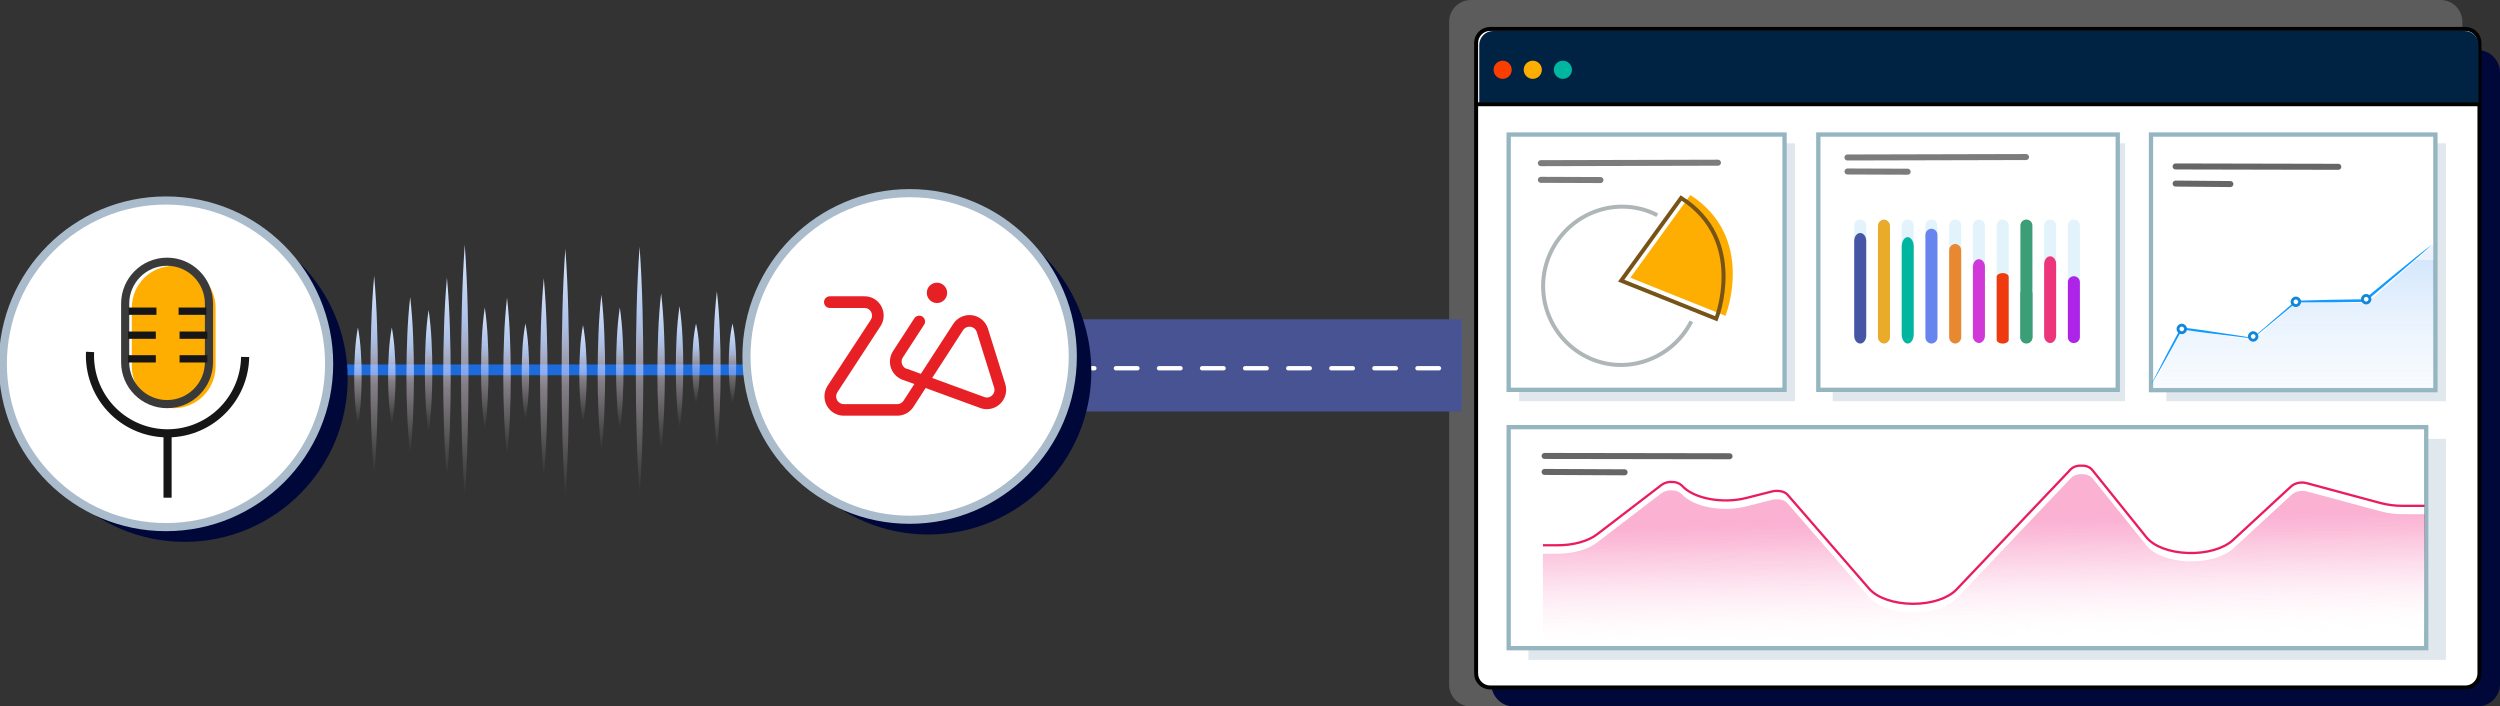 <svg width="867" height="245" viewBox="0 0 867 245" fill="none" xmlns="http://www.w3.org/2000/svg">
<rect x="0" y="0" width="867" height="245" fill="#333333" stroke="none"/>
<g clip-path="url(#clip0_273_24)">
<g opacity="0.2">
<path d="M846.393 0H510.112C505.941 0 502.56 3.384 502.56 7.559V237.441C502.56 241.616 505.941 245 510.112 245H846.393C850.564 245 853.945 241.616 853.945 237.441V7.559C853.945 3.384 850.564 0 846.393 0Z" fill="white"/>
</g>
<path d="M859.184 17.351H525.029C520.712 17.351 517.212 20.853 517.212 25.174V237.177C517.212 241.497 520.712 245 525.029 245H859.184C863.501 245 867 241.497 867 237.177V25.174C867 20.853 863.501 17.351 859.184 17.351Z" fill="#000839"/>
<path d="M855.008 10.028H516.782C514.096 10.028 511.918 12.207 511.918 14.896V233.547C511.918 236.235 514.096 238.414 516.782 238.414H855.008C857.694 238.414 859.872 236.235 859.872 233.547V14.896C859.872 12.207 857.694 10.028 855.008 10.028Z" fill="white" stroke="black" stroke-width="1.38" stroke-miterlimit="10"/>
<path d="M517.831 10.751H854.737C856.016 10.751 857.243 11.259 858.147 12.165C859.051 13.07 859.559 14.297 859.559 15.577V35.688H513.009V15.577C513.009 14.297 513.517 13.07 514.421 12.165C515.326 11.259 516.552 10.751 517.831 10.751Z" fill="#002344"/>
<path d="M521.124 27.351C522.862 27.351 524.271 25.94 524.271 24.2C524.271 22.46 522.862 21.05 521.124 21.05C519.386 21.05 517.977 22.46 517.977 24.2C517.977 25.94 519.386 27.351 521.124 27.351Z" fill="#FA3E00"/>
<path d="M531.566 27.351C533.305 27.351 534.714 25.94 534.714 24.2C534.714 22.46 533.305 21.05 531.566 21.05C529.828 21.05 528.419 22.46 528.419 24.2C528.419 25.94 529.828 27.351 531.566 27.351Z" fill="#FDAE00"/>
<path d="M542.009 27.351C543.747 27.351 545.156 25.94 545.156 24.2C545.156 22.46 543.747 21.05 542.009 21.05C540.271 21.05 538.861 22.46 538.861 24.2C538.861 25.94 540.271 27.351 542.009 27.351Z" fill="#00B6A1"/>
<g opacity="0.4">
<path d="M622.498 49.68H526.828V139.138H622.498V49.68Z" fill="#B4C5D3"/>
</g>
<g opacity="0.4">
<path d="M736.988 49.68H635.559V139.138H736.988V49.68Z" fill="#B4C5D3"/>
</g>
<g opacity="0.4">
<path d="M848.255 49.68H751.286V139.138H848.255V49.68Z" fill="#B4C5D3"/>
</g>
<path d="M618.878 46.662H523.208V135.195H618.878V46.662Z" fill="white" stroke="#95B6C1" stroke-width="1.5" stroke-miterlimit="10"/>
<path opacity="0.6" d="M534.373 56.586L595.784 56.425" stroke="#262626" stroke-width="2.09" stroke-linecap="round" stroke-linejoin="round"/>
<path opacity="0.6" d="M534.373 62.364L555.043 62.441" stroke="#262626" stroke-width="2.09" stroke-linecap="round" stroke-linejoin="round"/>
<path d="M586.21 67.635L565.415 96.321L598.389 109.534C598.389 109.534 609.207 82.483 586.21 67.635Z" fill="#FDAE00"/>
<path d="M586.564 111.447C579.679 124.938 563.282 130.508 549.957 123.602C543.53 120.271 538.68 114.53 536.467 107.632C534.254 100.735 534.858 93.241 538.146 86.787C545.031 73.296 561.427 67.726 574.753 74.632" stroke="#AEB6B7" stroke-width="1.39" stroke-miterlimit="10"/>
<path d="M583.021 68.651L562.219 97.33L595.193 110.542C595.193 110.542 606.004 83.31 583.021 68.651Z" stroke="#775318" stroke-width="1.39" stroke-miterlimit="10"/>
<path d="M844.601 46.662H745.965V135.299H844.601V46.662Z" fill="white" stroke="#95B6C1" stroke-width="1.5" stroke-miterlimit="10"/>
<path opacity="0.6" d="M754.503 57.726L810.911 57.851" stroke="black" stroke-width="2.09" stroke-linecap="round" stroke-linejoin="round"/>
<path opacity="0.6" d="M754.51 63.665L773.491 63.832" stroke="black" stroke-width="2.09" stroke-linecap="round" stroke-linejoin="round"/>
<path d="M746.083 133.241C749.369 126.78 752.961 119.84 756.379 113.491C764.571 114.485 773.095 115.967 781.273 117.142C784.99 113.86 791.972 107.976 796.071 104.346L796.155 104.277H796.273C800.24 104.152 804.207 104.04 808.174 103.971C811.127 103.901 817.116 103.797 820.075 103.776L819.784 103.887C823.257 101.022 828.121 97.024 831.65 94.152C835.638 91.043 839.682 87.462 843.691 84.652C836.097 91.321 828.017 98.206 820.256 104.687C812.468 104.833 804.033 104.896 796.28 104.882L796.481 104.805C793.952 106.892 787.519 112.17 785.101 114.207C783.829 115.271 782.551 116.335 781.3 117.42C779.216 117.156 777.132 116.871 775.048 116.634C769.066 115.939 762.458 115.146 756.532 114.249L756.914 114.054C754.364 118.714 751.53 123.839 748.897 128.484L746.159 133.262L746.076 133.22L746.083 133.241Z" fill="#129BFF"/>
<path opacity="0.2" d="M745.631 135.299L756.875 114.375L781.75 117.875L796.217 105.07H820.875L844.107 84.638L843.934 135.299H745.631Z" fill="url(#paint0_linear_273_24)"/>
<g opacity="0.4">
<path d="M848.255 152.19H530.052V228.852H848.255V152.19Z" fill="#B4C5D3"/>
</g>
<path d="M841.412 148.129H523.208V224.791H841.412V148.129Z" fill="white" stroke="#95B6C1" stroke-width="1.5" stroke-miterlimit="10"/>
<path opacity="0.6" d="M535.672 158.122L599.806 158.227" stroke="black" stroke-width="2.09" stroke-linecap="round" stroke-linejoin="round"/>
<path opacity="0.6" d="M535.672 163.665L563.414 163.797" stroke="black" stroke-width="2.09" stroke-linecap="round" stroke-linejoin="round"/>
<path d="M756.643 115.383C757.365 115.383 757.949 114.797 757.949 114.075C757.949 113.353 757.365 112.768 756.643 112.768C755.922 112.768 755.337 113.353 755.337 114.075C755.337 114.797 755.922 115.383 756.643 115.383Z" fill="white" stroke="#1087DD" stroke-miterlimit="10"/>
<path d="M781.405 117.99C782.126 117.99 782.711 117.405 782.711 116.683C782.711 115.961 782.126 115.375 781.405 115.375C780.683 115.375 780.098 115.961 780.098 116.683C780.098 117.405 780.683 117.99 781.405 117.99Z" fill="white" stroke="#1087DD" stroke-miterlimit="10"/>
<path d="M796.21 105.974C796.932 105.974 797.516 105.388 797.516 104.666C797.516 103.944 796.932 103.359 796.21 103.359C795.489 103.359 794.904 103.944 794.904 104.666C794.904 105.388 795.489 105.974 796.21 105.974Z" fill="white" stroke="#1087DD" stroke-miterlimit="10"/>
<path d="M820.589 105.076C821.311 105.076 821.896 104.491 821.896 103.769C821.896 103.047 821.311 102.462 820.589 102.462C819.868 102.462 819.283 103.047 819.283 103.769C819.283 104.491 819.868 105.076 820.589 105.076Z" fill="white" stroke="#1087DD" stroke-miterlimit="10"/>
<path d="M512.391 36.161H859.552" stroke="black" stroke-width="1.36" stroke-miterlimit="10"/>
<path d="M734.431 46.662H630.592V135.195H734.431V46.662Z" fill="white" stroke="#95B6C1" stroke-width="1.5" stroke-miterlimit="10"/>
<path opacity="0.6" d="M640.693 54.617L702.625 54.458" stroke="#262626" stroke-width="2.09" stroke-linecap="round" stroke-linejoin="round"/>
<path opacity="0.6" d="M640.721 59.471L661.564 59.548" stroke="#262626" stroke-width="2.09" stroke-linecap="round" stroke-linejoin="round"/>
<path d="M683.297 140.461C683.31 140.457 683.321 140.448 683.328 140.438C683.336 140.427 683.34 140.414 683.34 140.401C683.34 140.388 683.336 140.375 683.328 140.364C683.321 140.353 683.31 140.345 683.297 140.341C683.227 140.341 683.227 140.461 683.297 140.461Z" fill="#DDA53E"/>
<path d="M645.126 118.964C644.573 118.964 644.043 118.744 643.652 118.353C643.261 117.961 643.042 117.431 643.042 116.878V78.227C643.042 77.673 643.261 77.143 643.652 76.751C644.043 76.36 644.573 76.14 645.126 76.14C645.679 76.14 646.209 76.36 646.6 76.751C646.991 77.143 647.21 77.673 647.21 78.227V116.898C647.205 117.448 646.983 117.973 646.593 118.36C646.202 118.747 645.675 118.964 645.126 118.964Z" fill="#E2F3FC"/>
<path d="M645.126 119.145C643.987 119.145 643.042 117.928 643.042 116.426V83.526C643.042 82.024 643.966 80.807 645.126 80.807C646.265 80.807 647.21 82.024 647.21 83.526V116.426C647.183 117.928 646.265 119.145 645.126 119.145Z" fill="#4656A4"/>
<path d="M653.359 118.964C652.806 118.964 652.276 118.744 651.885 118.353C651.494 117.961 651.275 117.431 651.275 116.878V78.227C651.275 77.673 651.494 77.143 651.885 76.751C652.276 76.36 652.806 76.14 653.359 76.14C653.912 76.14 654.442 76.36 654.833 76.751C655.224 77.143 655.443 77.673 655.443 78.227V116.898C655.438 117.448 655.216 117.973 654.826 118.36C654.435 118.747 653.908 118.964 653.359 118.964Z" fill="#E2F3FC"/>
<path d="M653.359 119.145C653.065 119.124 652.777 119.046 652.513 118.915C652.249 118.783 652.013 118.601 651.82 118.378C651.626 118.155 651.478 117.896 651.385 117.616C651.291 117.336 651.254 117.04 651.275 116.746V78.561C651.254 78.266 651.291 77.97 651.385 77.69C651.478 77.41 651.626 77.151 651.82 76.928C652.013 76.706 652.249 76.523 652.513 76.391C652.777 76.26 653.065 76.182 653.359 76.161C653.653 76.182 653.941 76.26 654.205 76.391C654.469 76.523 654.705 76.706 654.898 76.928C655.092 77.151 655.24 77.41 655.333 77.69C655.427 77.97 655.464 78.266 655.443 78.561V116.746C655.464 117.04 655.427 117.336 655.333 117.616C655.24 117.896 655.092 118.155 654.898 118.378C654.705 118.601 654.469 118.783 654.205 118.915C653.941 119.046 653.653 119.124 653.359 119.145Z" fill="#EAAA2A"/>
<path d="M661.592 118.964C661.039 118.964 660.509 118.744 660.118 118.353C659.727 117.961 659.508 117.431 659.508 116.878V78.227C659.508 77.673 659.727 77.143 660.118 76.751C660.509 76.36 661.039 76.14 661.592 76.14C662.145 76.14 662.675 76.36 663.066 76.751C663.457 77.143 663.676 77.673 663.676 78.227V116.898C663.671 117.448 663.449 117.973 663.059 118.36C662.668 118.747 662.141 118.964 661.592 118.964Z" fill="#E2F3FC"/>
<path d="M661.592 119.145C660.453 119.145 659.508 117.67 659.508 115.862V85.522C659.508 83.707 660.425 82.232 661.592 82.232C662.731 82.232 663.676 83.707 663.676 85.522V115.862C663.649 117.705 662.731 119.145 661.592 119.145Z" fill="#00B6A1"/>
<path d="M669.825 118.964C669.272 118.964 668.742 118.744 668.351 118.353C667.96 117.961 667.741 117.431 667.741 116.878V78.227C667.741 77.673 667.96 77.143 668.351 76.751C668.742 76.36 669.272 76.14 669.825 76.14C670.378 76.14 670.908 76.36 671.299 76.751C671.69 77.143 671.909 77.673 671.909 78.227V116.898C671.904 117.448 671.682 117.973 671.292 118.36C670.901 118.747 670.374 118.964 669.825 118.964Z" fill="#E2F3FC"/>
<path d="M669.825 119.145C669.542 119.138 669.262 119.074 669.004 118.958C668.745 118.842 668.512 118.676 668.318 118.468C668.124 118.261 667.973 118.018 667.874 117.752C667.775 117.486 667.73 117.203 667.741 116.919V81.544C667.73 81.26 667.775 80.977 667.874 80.711C667.973 80.445 668.124 80.202 668.318 79.995C668.512 79.788 668.745 79.621 669.004 79.505C669.262 79.389 669.542 79.326 669.825 79.319C670.108 79.327 670.387 79.391 670.645 79.507C670.904 79.624 671.136 79.79 671.33 79.997C671.524 80.204 671.675 80.447 671.774 80.713C671.874 80.978 671.92 81.261 671.909 81.544V116.933C671.918 117.216 671.87 117.497 671.77 117.761C671.67 118.024 671.519 118.266 671.325 118.471C671.131 118.677 670.899 118.842 670.642 118.957C670.385 119.073 670.107 119.137 669.825 119.145Z" fill="#6784EF"/>
<path d="M678.058 118.964C677.505 118.964 676.975 118.744 676.584 118.353C676.193 117.961 675.974 117.431 675.974 116.878V78.227C675.974 77.673 676.193 77.143 676.584 76.751C676.975 76.36 677.505 76.14 678.058 76.14C678.611 76.14 679.141 76.36 679.532 76.751C679.923 77.143 680.142 77.673 680.142 78.227V116.898C680.137 117.448 679.915 117.973 679.524 118.36C679.134 118.747 678.607 118.964 678.058 118.964Z" fill="#E2F3FC"/>
<path d="M678.058 119.145C677.769 119.13 677.485 119.057 677.224 118.932C676.962 118.807 676.728 118.632 676.534 118.416C676.341 118.2 676.192 117.949 676.095 117.675C675.999 117.401 675.958 117.112 675.974 116.822V86.919C675.958 86.63 675.999 86.34 676.095 86.066C676.192 85.793 676.341 85.541 676.534 85.325C676.728 85.109 676.962 84.934 677.224 84.809C677.485 84.684 677.769 84.612 678.058 84.597C678.347 84.612 678.631 84.684 678.892 84.809C679.154 84.934 679.388 85.109 679.582 85.325C679.775 85.541 679.925 85.793 680.021 86.066C680.117 86.34 680.158 86.63 680.142 86.919V116.822C680.158 117.112 680.117 117.401 680.021 117.675C679.925 117.949 679.775 118.2 679.582 118.416C679.388 118.632 679.154 118.807 678.892 118.932C678.631 119.057 678.347 119.13 678.058 119.145Z" fill="#E88831"/>
<path d="M686.291 118.964C685.738 118.964 685.208 118.744 684.817 118.353C684.426 117.961 684.207 117.431 684.207 116.878V78.227C684.207 77.673 684.426 77.143 684.817 76.751C685.208 76.36 685.738 76.14 686.291 76.14C686.844 76.14 687.374 76.36 687.765 76.751C688.156 77.143 688.375 77.673 688.375 78.227V116.898C688.37 117.448 688.148 117.973 687.758 118.36C687.367 118.747 686.84 118.964 686.291 118.964Z" fill="#E2F3FC"/>
<path d="M686.291 118.964C685.708 118.911 685.166 118.636 684.779 118.197C684.391 117.757 684.187 117.185 684.207 116.599V92.67C684.207 91.008 685.124 89.889 686.291 89.889C687.43 89.889 688.375 91.043 688.375 92.476V116.391C688.354 117.802 687.43 118.964 686.291 118.964Z" fill="#D039D8"/>
<path d="M694.531 118.964C693.978 118.964 693.448 118.744 693.057 118.353C692.666 117.961 692.447 117.431 692.447 116.878V78.227C692.447 77.673 692.666 77.143 693.057 76.751C693.448 76.36 693.978 76.14 694.531 76.14C695.084 76.14 695.614 76.36 696.005 76.751C696.396 77.143 696.615 77.673 696.615 78.227V116.898C696.61 117.448 696.388 117.973 695.997 118.36C695.607 118.747 695.08 118.964 694.531 118.964Z" fill="#E2F3FC"/>
<path d="M694.531 119.145C693.398 119.145 692.447 118.568 692.447 117.851V96.008C692.447 95.313 693.371 94.708 694.531 94.708C695.67 94.708 696.615 95.292 696.615 96.008V117.851C696.615 118.568 695.663 119.145 694.531 119.145Z" fill="#EF390F"/>
<path d="M702.757 118.964C702.204 118.964 701.674 118.744 701.283 118.353C700.892 117.961 700.673 117.431 700.673 116.878V78.227C700.673 77.673 700.892 77.143 701.283 76.751C701.674 76.36 702.204 76.14 702.757 76.14C703.31 76.14 703.84 76.36 704.231 76.751C704.622 77.143 704.841 77.673 704.841 78.227V116.898C704.836 117.448 704.614 117.973 704.224 118.36C703.833 118.747 703.306 118.964 702.757 118.964Z" fill="#3B9E76"/>
<path d="M702.757 119.145C702.204 119.145 701.674 118.925 701.283 118.534C700.892 118.142 700.673 117.612 700.673 117.058V101.968C700.673 101.415 700.892 100.884 701.283 100.493C701.674 100.102 702.204 99.882 702.757 99.882C703.31 99.882 703.84 100.102 704.231 100.493C704.622 100.884 704.841 101.415 704.841 101.968V117.079C704.836 117.629 704.614 118.154 704.224 118.541C703.833 118.928 703.306 119.145 702.757 119.145Z" fill="#3B9E76"/>
<path d="M719.223 118.964C718.67 118.964 718.14 118.744 717.749 118.353C717.358 117.961 717.139 117.431 717.139 116.878V78.227C717.139 77.673 717.358 77.143 717.749 76.751C718.14 76.36 718.67 76.14 719.223 76.14C719.776 76.14 720.306 76.36 720.697 76.751C721.088 77.143 721.307 77.673 721.307 78.227V116.898C721.302 117.448 721.08 117.973 720.689 118.36C720.299 118.747 719.772 118.964 719.223 118.964Z" fill="#E2F3FC"/>
<path d="M719.223 118.964C718.7 118.978 718.192 118.79 717.804 118.439C717.416 118.088 717.178 117.601 717.139 117.079V98.039C717.117 97.752 717.154 97.463 717.249 97.191C717.344 96.919 717.494 96.67 717.69 96.459C717.885 96.248 718.123 96.08 718.387 95.965C718.651 95.851 718.935 95.792 719.223 95.793C719.776 95.793 720.306 96.013 720.697 96.404C721.088 96.795 721.307 97.326 721.307 97.879V116.919C721.296 117.465 721.072 117.985 720.682 118.368C720.293 118.75 719.769 118.964 719.223 118.964Z" fill="#AE23E8"/>
<path d="M710.99 118.964C710.437 118.964 709.907 118.744 709.516 118.353C709.125 117.961 708.906 117.431 708.906 116.878V78.227C708.906 77.673 709.125 77.143 709.516 76.751C709.907 76.36 710.437 76.14 710.99 76.14C711.543 76.14 712.073 76.36 712.464 76.751C712.855 77.143 713.074 77.673 713.074 78.227V116.898C713.069 117.448 712.847 117.973 712.456 118.36C712.066 118.747 711.539 118.964 710.99 118.964Z" fill="#E2F3FC"/>
<path d="M710.99 118.964C709.857 118.964 708.906 117.761 708.906 116.523V91.794C708.906 90.076 709.83 88.88 710.99 88.88C712.129 88.88 713.074 90.076 713.074 91.558V116.314C713.053 117.761 712.129 118.964 710.99 118.964Z" fill="#ED357C"/>
<path d="M343.416 126.718H506.909" stroke="url(#paint1_linear_273_24)" stroke-width="25" stroke-miterlimit="10"/>
<path d="M116.089 128.269H261.413" stroke="url(#paint2_linear_273_24)" stroke-width="3.74" stroke-miterlimit="10"/>
<rect x="372.055" y="110.737" width="134.854" height="31.961" fill="#485394"/>
<path d="M372.055 127.711H500.594" stroke="white" stroke-width="1.5" stroke-linecap="round" stroke-linejoin="round" stroke-dasharray="7.47 7.47"/>
<path d="M124.127 113.567C124.633 116.354 124.971 119.169 125.141 121.996C125.336 124.805 125.431 127.615 125.426 130.424C125.422 133.234 125.329 136.041 125.148 138.846C124.973 141.673 124.632 144.487 124.127 147.274C123.623 144.487 123.282 141.673 123.106 138.846C122.916 136.036 122.823 133.229 122.828 130.424C122.833 127.619 122.927 124.81 123.113 121.996C123.283 119.169 123.622 116.354 124.127 113.567Z" fill="url(#paint3_linear_273_24)"/>
<path d="M148.638 107.475C149.144 110.989 149.483 114.538 149.653 118.104C149.847 121.646 149.942 125.189 149.937 128.732C149.933 132.274 149.84 135.814 149.66 139.351C149.484 142.916 149.143 146.465 148.638 149.979C148.134 146.465 147.793 142.916 147.617 139.351C147.427 135.808 147.334 132.269 147.339 128.732C147.344 125.195 147.439 121.652 147.624 118.104C147.794 114.538 148.133 110.989 148.638 107.475Z" fill="url(#paint4_linear_273_24)"/>
<path d="M214.948 106.641C215.453 110.155 215.792 113.704 215.962 117.269C216.157 120.812 216.252 124.355 216.247 127.897C216.242 131.44 216.15 134.98 215.969 138.517C215.793 142.082 215.452 145.63 214.948 149.145C214.443 145.63 214.102 142.082 213.927 138.517C213.737 134.974 213.644 131.434 213.649 127.897C213.653 124.361 213.748 120.818 213.933 117.269C214.103 113.704 214.442 110.155 214.948 106.641Z" fill="url(#paint5_linear_273_24)"/>
<path d="M235.666 106.161C236.171 109.675 236.51 113.224 236.68 116.789C236.875 120.332 236.97 123.875 236.965 127.417C236.96 130.96 236.868 134.5 236.687 138.037C236.511 141.602 236.17 145.151 235.666 148.665C235.161 145.151 234.82 141.602 234.645 138.037C234.455 134.494 234.362 130.954 234.367 127.417C234.371 123.881 234.466 120.338 234.652 116.789C234.822 113.224 235.16 109.675 235.666 106.161Z" fill="url(#paint6_linear_273_24)"/>
<path d="M182.221 112.15C182.727 114.928 183.065 117.733 183.235 120.552C183.43 123.352 183.525 126.153 183.52 128.953C183.516 131.754 183.423 134.552 183.242 137.348C183.067 140.166 182.726 142.972 182.221 145.75C181.717 142.972 181.376 140.166 181.2 137.348C181.01 134.548 180.917 131.749 180.922 128.953C180.926 126.157 181.021 123.357 181.207 120.552C181.377 117.733 181.715 114.928 182.221 112.15Z" fill="url(#paint7_linear_273_24)"/>
<path d="M168.126 106.624C168.632 110.138 168.97 113.687 169.14 117.252C169.335 120.794 169.43 124.337 169.425 127.88C169.421 131.423 169.328 134.962 169.147 138.499C168.971 142.064 168.63 145.613 168.126 149.127C167.621 145.613 167.28 142.064 167.105 138.499C166.915 134.957 166.822 131.417 166.827 127.88C166.831 124.343 166.926 120.8 167.112 117.252C167.282 113.687 167.62 110.138 168.126 106.624Z" fill="url(#paint8_linear_273_24)"/>
<path d="M135.882 113.567C136.388 116.354 136.727 119.169 136.897 121.996C137.091 124.805 137.186 127.615 137.182 130.424C137.177 133.234 137.084 136.041 136.904 138.846C136.728 141.673 136.387 144.487 135.882 147.274C135.378 144.487 135.037 141.673 134.861 138.846C134.671 136.036 134.578 133.229 134.583 130.424C134.588 127.619 134.683 124.81 134.868 121.996C135.038 119.169 135.377 116.354 135.882 113.567Z" fill="url(#paint9_linear_273_24)"/>
<path d="M241.382 112.191C241.888 114.502 242.227 116.836 242.397 119.181C242.591 121.511 242.686 123.841 242.682 126.171C242.677 128.501 242.584 130.83 242.404 133.156C242.228 135.5 241.887 137.834 241.382 140.146C240.878 137.834 240.537 135.5 240.361 133.156C240.171 130.826 240.078 128.498 240.083 126.171C240.088 123.845 240.183 121.515 240.368 119.181C240.538 116.836 240.877 114.502 241.382 112.191Z" fill="url(#paint10_linear_273_24)"/>
<path d="M254.023 112.191C254.528 114.502 254.867 116.836 255.037 119.181C255.232 121.511 255.326 123.841 255.322 126.171C255.317 128.501 255.225 130.83 255.044 133.156C254.868 135.5 254.527 137.834 254.023 140.146C253.518 137.834 253.177 135.5 253.001 133.156C252.811 130.826 252.719 128.498 252.723 126.171C252.728 123.845 252.823 121.515 253.008 119.181C253.178 116.836 253.517 114.502 254.023 112.191Z" fill="url(#paint11_linear_273_24)"/>
<path d="M202.192 112.733C202.698 115.52 203.036 118.334 203.206 121.162C203.401 123.971 203.496 126.78 203.491 129.59C203.487 132.399 203.394 135.207 203.213 138.011C203.037 140.838 202.696 143.653 202.192 146.44C201.687 143.653 201.346 140.838 201.171 138.011C200.981 135.202 200.888 132.395 200.893 129.59C200.897 126.785 200.992 123.976 201.178 121.162C201.348 118.334 201.686 115.52 202.192 112.733Z" fill="url(#paint12_linear_273_24)"/>
<path d="M129.755 95.653C130.26 101.376 130.599 107.156 130.769 112.962C130.963 118.732 131.058 124.502 131.054 130.271C131.049 136.041 130.957 141.806 130.776 147.566C130.6 153.372 130.259 159.151 129.755 164.875C129.25 159.151 128.909 153.372 128.733 147.566C128.543 141.796 128.451 136.031 128.455 130.271C128.46 124.511 128.555 118.742 128.74 112.962C128.91 107.156 129.249 101.376 129.755 95.653Z" fill="url(#paint13_linear_273_24)"/>
<path d="M196.064 86.259C196.57 93.397 196.909 100.607 197.079 107.849C197.273 115.046 197.368 122.242 197.363 129.439C197.359 136.636 197.266 143.826 197.086 151.011C196.91 158.253 196.569 165.461 196.064 172.601C195.56 165.461 195.219 158.253 195.043 151.011C194.853 143.814 194.76 136.624 194.765 129.439C194.77 122.254 194.865 115.057 195.05 107.849C195.22 100.607 195.559 93.397 196.064 86.259Z" fill="url(#paint14_linear_273_24)"/>
<path d="M221.806 85.556C222.311 92.695 222.65 99.904 222.82 107.146C223.014 114.343 223.109 121.54 223.105 128.736C223.1 135.933 223.007 143.124 222.827 150.308C222.651 157.55 222.31 164.759 221.806 171.898C221.301 164.759 220.96 157.55 220.784 150.308C220.594 143.112 220.502 135.921 220.506 128.736C220.511 121.551 220.606 114.355 220.791 107.146C220.961 99.904 221.3 92.695 221.806 85.556Z" fill="url(#paint15_linear_273_24)"/>
<path d="M155.005 96.255C155.51 101.978 155.849 107.758 156.019 113.564C156.213 119.334 156.308 125.103 156.304 130.873C156.299 136.643 156.207 142.407 156.026 148.168C155.85 153.973 155.509 159.753 155.005 165.477C154.5 159.753 154.159 153.973 153.983 148.168C153.793 142.398 153.701 136.633 153.705 130.873C153.71 125.113 153.805 119.343 153.99 113.564C154.16 107.758 154.499 101.978 155.005 96.255Z" fill="url(#paint16_linear_273_24)"/>
<path d="M188.587 96.478C189.093 102.201 189.432 107.981 189.602 113.787C189.796 119.556 189.891 125.326 189.887 131.096C189.882 136.865 189.789 142.63 189.609 148.39C189.433 154.196 189.092 159.975 188.587 165.699C188.083 159.975 187.742 154.196 187.566 148.39C187.376 142.621 187.284 136.856 187.288 131.096C187.293 125.335 187.388 119.566 187.573 113.787C187.743 107.981 188.082 102.201 188.587 96.478Z" fill="url(#paint17_linear_273_24)"/>
<path d="M142.255 103.028C142.76 107.532 143.099 112.08 143.269 116.649C143.463 121.189 143.558 125.73 143.554 130.27C143.549 134.81 143.457 139.347 143.276 143.879C143.1 148.448 142.759 152.996 142.255 157.5C141.75 152.996 141.409 148.448 141.233 143.879C141.043 139.339 140.951 134.803 140.955 130.27C140.96 125.737 141.055 121.197 141.24 116.649C141.41 112.08 141.749 107.532 142.255 103.028Z" fill="url(#paint18_linear_273_24)"/>
<path d="M208.564 102.194C209.07 106.698 209.409 111.246 209.579 115.815C209.773 120.355 209.868 124.895 209.863 129.436C209.859 133.976 209.766 138.512 209.586 143.045C209.41 147.614 209.069 152.162 208.564 156.666C208.06 152.162 207.719 147.614 207.543 143.045C207.353 138.505 207.26 133.968 207.265 129.436C207.27 124.903 207.365 120.363 207.55 115.815C207.72 111.246 208.059 106.698 208.564 102.194Z" fill="url(#paint19_linear_273_24)"/>
<path d="M229.282 101.714C229.788 106.218 230.127 110.766 230.297 115.335C230.491 119.875 230.586 124.415 230.581 128.956C230.577 133.496 230.484 138.032 230.304 142.565C230.128 147.134 229.787 151.682 229.282 156.186C228.778 151.682 228.437 147.134 228.261 142.565C228.071 138.025 227.978 133.488 227.983 128.956C227.988 124.423 228.083 119.883 228.268 115.335C228.438 110.766 228.777 106.218 229.282 101.714Z" fill="url(#paint20_linear_273_24)"/>
<path d="M248.613 101.033C249.118 105.536 249.457 110.085 249.627 114.653C249.822 119.194 249.917 123.734 249.912 128.274C249.907 132.814 249.815 137.351 249.634 141.884C249.458 146.452 249.117 151 248.613 155.504C248.108 151 247.767 146.452 247.592 141.884C247.402 137.343 247.309 132.807 247.314 128.274C247.318 123.741 247.413 119.201 247.599 114.653C247.769 110.085 248.107 105.536 248.613 101.033Z" fill="url(#paint21_linear_273_24)"/>
<path d="M175.837 103.251C176.343 107.754 176.682 112.303 176.852 116.872C177.046 121.412 177.141 125.952 177.137 130.492C177.132 135.033 177.039 139.569 176.859 144.102C176.683 148.671 176.342 153.219 175.837 157.723C175.333 153.219 174.992 148.671 174.816 144.102C174.626 139.562 174.534 135.025 174.538 130.492C174.543 125.96 174.638 121.419 174.823 116.872C174.993 112.303 175.332 107.754 175.837 103.251Z" fill="url(#paint22_linear_273_24)"/>
<path d="M161.178 84.854C161.684 92.109 162.023 99.436 162.193 106.795C162.387 114.109 162.482 121.423 162.477 128.737C162.473 136.05 162.38 143.358 162.2 150.66C162.024 158.019 161.683 165.345 161.178 172.601C160.674 165.345 160.333 158.019 160.157 150.66C159.967 143.346 159.874 136.038 159.879 128.737C159.884 121.435 159.979 114.121 160.164 106.795C160.334 99.436 160.673 92.109 161.178 84.854Z" fill="url(#paint23_linear_273_24)"/>
<path d="M63.995 187.921C95.244 187.921 120.577 162.565 120.577 131.287C120.577 100.008 95.244 74.652 63.995 74.652C32.746 74.652 7.413 100.008 7.413 131.287C7.413 162.565 32.746 187.921 63.995 187.921Z" fill="#000839"/>
<path d="M57.562 182.803C88.811 182.803 114.143 157.447 114.143 126.168C114.143 94.89 88.811 69.534 57.562 69.534C26.312 69.534 0.98 94.89 0.98 126.168C0.98 157.447 26.312 182.803 57.562 182.803Z" fill="white" stroke="#AABBCC" stroke-width="2.82" stroke-miterlimit="10"/>
<path d="M321.893 185.362C353.142 185.362 378.474 160.006 378.474 128.727C378.474 97.449 353.142 72.093 321.893 72.093C290.643 72.093 265.311 97.449 265.311 128.727C265.311 160.006 290.643 185.362 321.893 185.362Z" fill="#000839"/>
<path d="M315.459 180.25C346.708 180.25 372.041 154.894 372.041 123.616C372.041 92.338 346.708 66.982 315.459 66.982C284.21 66.982 258.877 92.338 258.877 123.616C258.877 154.894 284.21 180.25 315.459 180.25Z" fill="white" stroke="#AABBCC" stroke-width="2.82" stroke-miterlimit="10"/>
<path d="M74.764 106.725C74.764 98.694 68.26 92.184 60.236 92.184C52.213 92.184 45.709 98.694 45.709 106.725V127.024C45.709 135.054 52.213 141.565 60.236 141.565C68.26 141.565 74.764 135.054 74.764 127.024V106.725Z" fill="#FDAE00"/>
<path d="M72.464 105.306C72.464 97.275 65.96 90.765 57.937 90.765C49.913 90.765 43.409 97.275 43.409 105.306V125.605C43.409 133.636 49.913 140.146 57.937 140.146C65.96 140.146 72.464 133.636 72.464 125.605V105.306Z" stroke="#3A3A3A" stroke-width="2.82" stroke-miterlimit="10"/>
<path d="M85.012 123.79C84.953 127.362 84.184 130.887 82.751 134.159C81.318 137.431 79.249 140.385 76.664 142.849C74.08 145.313 71.031 147.237 67.696 148.511C64.361 149.784 60.806 150.38 57.239 150.265C53.671 150.149 50.162 149.325 46.916 147.839C43.67 146.353 40.752 144.236 38.331 141.61C35.911 138.984 34.036 135.903 32.817 132.545C31.598 129.187 31.058 125.62 31.23 122.052" stroke="#161616" stroke-width="2.82" stroke-miterlimit="10"/>
<path d="M58.11 149.979V172.601" stroke="#161616" stroke-width="2.82" stroke-miterlimit="10"/>
<path d="M44.625 107.921H54.254" stroke="#161616" stroke-width="2.53" stroke-miterlimit="10"/>
<path d="M44.41 116.238H54.039" stroke="#161616" stroke-width="2.53" stroke-miterlimit="10"/>
<path d="M44.41 124.444H54.039" stroke="#161616" stroke-width="2.53" stroke-miterlimit="10"/>
<path d="M61.938 107.921H71.568" stroke="#161616" stroke-width="2.53" stroke-miterlimit="10"/>
<path d="M62.279 116.238H71.908" stroke="#161616" stroke-width="2.53" stroke-miterlimit="10"/>
<path d="M62.279 124.444H71.908" stroke="#161616" stroke-width="2.53" stroke-miterlimit="10"/>
<path d="M348.634 133.192L342.617 113.964C342.236 112.748 341.516 111.666 340.543 110.844C339.57 110.022 338.383 109.494 337.121 109.322C335.859 109.15 334.575 109.341 333.417 109.872C332.26 110.403 331.277 111.253 330.584 112.323L319.357 129.652L314.792 127.976H314.709H314.632C314.226 127.865 313.851 127.658 313.54 127.373C313.229 127.089 312.991 126.734 312.844 126.338C312.697 125.943 312.647 125.518 312.697 125.099C312.747 124.68 312.896 124.279 313.132 123.929L320.538 112.524C320.8 112.074 320.879 111.54 320.759 111.032C320.639 110.525 320.328 110.084 319.891 109.799C319.454 109.515 318.925 109.41 318.413 109.505C317.901 109.601 317.445 109.89 317.14 110.313L309.741 121.704C309.161 122.579 308.795 123.579 308.671 124.622C308.548 125.666 308.671 126.724 309.03 127.711C309.39 128.698 309.976 129.586 310.741 130.305C311.507 131.024 312.43 131.553 313.437 131.85L317.099 133.185L313.368 138.95C313.127 139.322 312.796 139.627 312.406 139.839C312.017 140.05 311.581 140.161 311.138 140.16H292.622C292.143 140.157 291.674 140.026 291.264 139.779C290.853 139.532 290.516 139.179 290.289 138.758C290.062 138.336 289.952 137.861 289.971 137.382C289.99 136.903 290.138 136.438 290.399 136.036L305.35 113.136C306.019 112.12 306.4 110.941 306.453 109.725C306.505 108.509 306.227 107.301 305.649 106.231C305.087 105.171 304.245 104.286 303.214 103.672C302.184 103.059 301.005 102.741 299.806 102.754H287.918C287.643 102.738 287.366 102.778 287.106 102.873C286.847 102.967 286.609 103.114 286.408 103.304C286.207 103.493 286.047 103.722 285.937 103.976C285.828 104.23 285.771 104.504 285.771 104.781C285.771 105.058 285.828 105.331 285.937 105.585C286.047 105.839 286.207 106.068 286.408 106.258C286.609 106.448 286.847 106.595 287.106 106.689C287.366 106.784 287.643 106.824 287.918 106.808H299.813C300.282 106.8 300.744 106.923 301.147 107.162C301.551 107.402 301.88 107.748 302.099 108.164C302.334 108.595 302.447 109.082 302.425 109.572C302.403 110.063 302.247 110.538 301.974 110.946L287.022 133.769C286.358 134.781 285.979 135.953 285.927 137.163C285.874 138.372 286.15 139.574 286.724 140.639C287.298 141.705 288.149 142.595 289.187 143.216C290.226 143.837 291.413 144.165 292.622 144.165H311.158C312.278 144.168 313.381 143.889 314.364 143.353C315.348 142.817 316.181 142.042 316.786 141.099L321.01 134.562L340.29 141.62L340.45 141.669C341.611 141.986 342.836 141.984 343.997 141.665C345.158 141.346 346.211 140.72 347.048 139.854C347.884 138.988 348.473 137.912 348.752 136.74C349.031 135.568 348.99 134.343 348.634 133.192ZM344.146 137.044C343.827 137.382 343.424 137.629 342.978 137.758C342.532 137.888 342.06 137.896 341.61 137.782L323.275 131.078L333.982 114.52C334.255 114.095 334.644 113.757 335.103 113.546C335.562 113.334 336.072 113.259 336.573 113.327C337.073 113.396 337.544 113.606 337.929 113.933C338.314 114.26 338.598 114.691 338.748 115.174L344.764 134.395C344.913 134.851 344.933 135.339 344.824 135.806C344.715 136.273 344.481 136.701 344.146 137.044Z" fill="#E62025"/>
<path d="M324.943 105.097C326.892 105.097 328.472 103.516 328.472 101.565C328.472 99.614 326.892 98.032 324.943 98.032C322.993 98.032 321.413 99.614 321.413 101.565C321.413 103.516 322.993 105.097 324.943 105.097Z" fill="#E62025"/>
</g>
<g clip-path="url(#clip1_273_24)">
<g opacity="0.69">
<path d="M833.311 178.321C830.76 178.325 828.223 178.005 825.778 177.37L800.243 170.482C799.357 170.224 798.41 170.167 797.491 170.316C796.573 170.466 795.714 170.815 794.994 171.333L774.523 190.185C771.288 193.161 765.316 194.889 758.918 194.679C752.52 194.469 746.987 192.37 744.448 189.21L725.566 165.753C725.133 165.306 724.585 164.954 723.966 164.727C723.347 164.499 722.675 164.403 722.005 164.445C721.323 164.394 720.636 164.479 719.997 164.693C719.359 164.907 718.784 165.244 718.316 165.679L678.594 207.469C675.686 210.519 669.941 212.407 663.571 212.407H663.316C656.79 212.346 651.044 210.333 648.292 207.173L619.778 174.407C619.194 173.815 618.392 173.418 617.508 173.284C616.495 173.084 615.44 173.113 614.444 173.37L605.591 175.617C597.236 177.741 587.149 175.803 583.191 171.309C582.775 170.912 582.266 170.596 581.698 170.383C581.131 170.17 580.518 170.065 579.9 170.074C578.606 169.96 577.311 170.283 576.282 170.975L553.825 188.161C550.676 190.63 545.512 192.025 540.036 192.025H535V221.988H841V178.321H833.311Z" fill="url(#paint24_linear_273_24)"/>
</g>
<path d="M840.83 175.42H833.155C830.604 175.424 828.066 175.103 825.622 174.469L800.086 167.593C799.202 167.332 798.255 167.273 797.337 167.42C796.418 167.567 795.558 167.915 794.838 168.432L774.409 187.284C771.189 190.259 765.216 191.988 758.804 191.778C752.392 191.568 746.888 189.469 744.362 186.309L725.495 162.852C725.066 162.394 724.518 162.032 723.896 161.795C723.275 161.559 722.597 161.456 721.92 161.494C721.241 161.431 720.554 161.504 719.912 161.707C719.271 161.91 718.691 162.239 718.217 162.667L678.495 204.457C675.587 207.506 669.841 209.395 663.486 209.395H663.216C656.705 209.333 650.974 207.333 648.221 204.16L619.849 171.481C619.264 170.892 618.461 170.499 617.579 170.37C616.567 170.166 615.512 170.191 614.515 170.444L605.634 172.691C597.292 174.815 587.192 172.876 583.262 168.383C582.845 167.985 582.337 167.67 581.769 167.457C581.202 167.244 580.589 167.139 579.971 167.148C578.679 167.039 577.389 167.366 576.367 168.062L553.939 185.247C550.775 187.716 545.626 189.099 540.15 189.099H535.113" stroke="#EA1B5F" stroke-width="0.8" stroke-miterlimit="10"/>
</g>
<defs>
<linearGradient id="paint0_linear_273_24" x1="794.869" y1="90.042" x2="794.869" y2="185.118" gradientUnits="userSpaceOnUse">
<stop stop-color="#A0B7F8"/>
<stop offset="0" stop-color="#2E88F1"/>
<stop offset="0.792" stop-color="white" stop-opacity="0"/>
</linearGradient>
<linearGradient id="paint1_linear_273_24" x1="nan" y1="nan" x2="nan" y2="nan" gradientUnits="userSpaceOnUse">
<stop stop-color="#1D6ADB"/>
<stop offset="0.1" stop-color="#366CD6" stop-opacity="0.89"/>
<stop offset="0.55" stop-color="#A174BF" stop-opacity="0.41"/>
<stop offset="0.86" stop-color="#E579B1" stop-opacity="0.12"/>
<stop offset="1" stop-color="#FF7BAC" stop-opacity="0"/>
</linearGradient>
<linearGradient id="paint2_linear_273_24" x1="nan" y1="nan" x2="nan" y2="nan" gradientUnits="userSpaceOnUse">
<stop stop-color="#1D6ADB"/>
<stop offset="0.1" stop-color="#366CD6" stop-opacity="0.89"/>
<stop offset="0.55" stop-color="#A174BF" stop-opacity="0.41"/>
<stop offset="0.86" stop-color="#E579B1" stop-opacity="0.12"/>
<stop offset="1" stop-color="#FF7BAC" stop-opacity="0"/>
</linearGradient>
<linearGradient id="paint3_linear_273_24" x1="124.106" y1="113.567" x2="124.106" y2="147.274" gradientUnits="userSpaceOnUse">
<stop stop-color="#DAE9FF"/>
<stop offset="0.302" stop-color="#BCD3FF" stop-opacity="0.89"/>
<stop offset="0.55" stop-color="#F7EAFF" stop-opacity="0.41"/>
<stop offset="0.86" stop-color="#FFF5FA" stop-opacity="0.12"/>
<stop offset="1" stop-color="white" stop-opacity="0"/>
</linearGradient>
<linearGradient id="paint4_linear_273_24" x1="148.617" y1="107.475" x2="148.617" y2="149.979" gradientUnits="userSpaceOnUse">
<stop stop-color="#DAE9FF"/>
<stop offset="0.302" stop-color="#BCD3FF" stop-opacity="0.89"/>
<stop offset="0.55" stop-color="#F7EAFF" stop-opacity="0.41"/>
<stop offset="0.86" stop-color="#FFF5FA" stop-opacity="0.12"/>
<stop offset="1" stop-color="white" stop-opacity="0"/>
</linearGradient>
<linearGradient id="paint5_linear_273_24" x1="214.927" y1="106.641" x2="214.927" y2="149.145" gradientUnits="userSpaceOnUse">
<stop stop-color="#DAE9FF"/>
<stop offset="0.302" stop-color="#BCD3FF" stop-opacity="0.89"/>
<stop offset="0.55" stop-color="#F7EAFF" stop-opacity="0.41"/>
<stop offset="0.86" stop-color="#FFF5FA" stop-opacity="0.12"/>
<stop offset="1" stop-color="white" stop-opacity="0"/>
</linearGradient>
<linearGradient id="paint6_linear_273_24" x1="235.645" y1="106.161" x2="235.645" y2="148.665" gradientUnits="userSpaceOnUse">
<stop stop-color="#DAE9FF"/>
<stop offset="0.302" stop-color="#BCD3FF" stop-opacity="0.89"/>
<stop offset="0.55" stop-color="#F7EAFF" stop-opacity="0.41"/>
<stop offset="0.86" stop-color="#FFF5FA" stop-opacity="0.12"/>
<stop offset="1" stop-color="white" stop-opacity="0"/>
</linearGradient>
<linearGradient id="paint7_linear_273_24" x1="182.2" y1="112.15" x2="182.2" y2="145.75" gradientUnits="userSpaceOnUse">
<stop stop-color="#DAE9FF"/>
<stop offset="0.302" stop-color="#BCD3FF" stop-opacity="0.89"/>
<stop offset="0.55" stop-color="#F7EAFF" stop-opacity="0.41"/>
<stop offset="0.86" stop-color="#FFF5FA" stop-opacity="0.12"/>
<stop offset="1" stop-color="white" stop-opacity="0"/>
</linearGradient>
<linearGradient id="paint8_linear_273_24" x1="168.105" y1="106.624" x2="168.105" y2="149.127" gradientUnits="userSpaceOnUse">
<stop stop-color="#DAE9FF"/>
<stop offset="0.302" stop-color="#BCD3FF" stop-opacity="0.89"/>
<stop offset="0.55" stop-color="#F7EAFF" stop-opacity="0.41"/>
<stop offset="0.86" stop-color="#FFF5FA" stop-opacity="0.12"/>
<stop offset="1" stop-color="white" stop-opacity="0"/>
</linearGradient>
<linearGradient id="paint9_linear_273_24" x1="135.861" y1="113.567" x2="135.861" y2="147.274" gradientUnits="userSpaceOnUse">
<stop stop-color="#DAE9FF"/>
<stop offset="0.302" stop-color="#BCD3FF" stop-opacity="0.89"/>
<stop offset="0.55" stop-color="#F7EAFF" stop-opacity="0.41"/>
<stop offset="0.86" stop-color="#FFF5FA" stop-opacity="0.12"/>
<stop offset="1" stop-color="white" stop-opacity="0"/>
</linearGradient>
<linearGradient id="paint10_linear_273_24" x1="241.361" y1="112.191" x2="241.361" y2="140.146" gradientUnits="userSpaceOnUse">
<stop stop-color="#DAE9FF"/>
<stop offset="0.302" stop-color="#BCD3FF" stop-opacity="0.89"/>
<stop offset="0.55" stop-color="#F7EAFF" stop-opacity="0.41"/>
<stop offset="0.86" stop-color="#FFF5FA" stop-opacity="0.12"/>
<stop offset="1" stop-color="white" stop-opacity="0"/>
</linearGradient>
<linearGradient id="paint11_linear_273_24" x1="254.002" y1="112.191" x2="254.002" y2="140.146" gradientUnits="userSpaceOnUse">
<stop stop-color="#DAE9FF"/>
<stop offset="0.302" stop-color="#BCD3FF" stop-opacity="0.89"/>
<stop offset="0.55" stop-color="#F7EAFF" stop-opacity="0.41"/>
<stop offset="0.86" stop-color="#FFF5FA" stop-opacity="0.12"/>
<stop offset="1" stop-color="white" stop-opacity="0"/>
</linearGradient>
<linearGradient id="paint12_linear_273_24" x1="202.171" y1="112.733" x2="202.171" y2="146.44" gradientUnits="userSpaceOnUse">
<stop stop-color="#DAE9FF"/>
<stop offset="0.302" stop-color="#BCD3FF" stop-opacity="0.89"/>
<stop offset="0.55" stop-color="#F7EAFF" stop-opacity="0.41"/>
<stop offset="0.86" stop-color="#FFF5FA" stop-opacity="0.12"/>
<stop offset="1" stop-color="white" stop-opacity="0"/>
</linearGradient>
<linearGradient id="paint13_linear_273_24" x1="129.734" y1="95.653" x2="129.734" y2="164.875" gradientUnits="userSpaceOnUse">
<stop stop-color="#DAE9FF"/>
<stop offset="0.302" stop-color="#BCD3FF" stop-opacity="0.89"/>
<stop offset="0.55" stop-color="#F7EAFF" stop-opacity="0.41"/>
<stop offset="0.86" stop-color="#FFF5FA" stop-opacity="0.12"/>
<stop offset="1" stop-color="white" stop-opacity="0"/>
</linearGradient>
<linearGradient id="paint14_linear_273_24" x1="196.043" y1="86.259" x2="196.043" y2="172.601" gradientUnits="userSpaceOnUse">
<stop stop-color="#DAE9FF"/>
<stop offset="0.302" stop-color="#BCD3FF" stop-opacity="0.89"/>
<stop offset="0.55" stop-color="#F7EAFF" stop-opacity="0.41"/>
<stop offset="0.86" stop-color="#FFF5FA" stop-opacity="0.12"/>
<stop offset="1" stop-color="white" stop-opacity="0"/>
</linearGradient>
<linearGradient id="paint15_linear_273_24" x1="221.785" y1="85.556" x2="221.785" y2="171.898" gradientUnits="userSpaceOnUse">
<stop stop-color="#DAE9FF"/>
<stop offset="0.302" stop-color="#BCD3FF" stop-opacity="0.89"/>
<stop offset="0.55" stop-color="#F7EAFF" stop-opacity="0.41"/>
<stop offset="0.86" stop-color="#FFF5FA" stop-opacity="0.12"/>
<stop offset="1" stop-color="white" stop-opacity="0"/>
</linearGradient>
<linearGradient id="paint16_linear_273_24" x1="154.984" y1="96.255" x2="154.984" y2="165.477" gradientUnits="userSpaceOnUse">
<stop stop-color="#DAE9FF"/>
<stop offset="0.302" stop-color="#BCD3FF" stop-opacity="0.89"/>
<stop offset="0.55" stop-color="#F7EAFF" stop-opacity="0.41"/>
<stop offset="0.86" stop-color="#FFF5FA" stop-opacity="0.12"/>
<stop offset="1" stop-color="white" stop-opacity="0"/>
</linearGradient>
<linearGradient id="paint17_linear_273_24" x1="188.567" y1="96.478" x2="188.567" y2="165.699" gradientUnits="userSpaceOnUse">
<stop stop-color="#DAE9FF"/>
<stop offset="0.302" stop-color="#BCD3FF" stop-opacity="0.89"/>
<stop offset="0.55" stop-color="#F7EAFF" stop-opacity="0.41"/>
<stop offset="0.86" stop-color="#FFF5FA" stop-opacity="0.12"/>
<stop offset="1" stop-color="white" stop-opacity="0"/>
</linearGradient>
<linearGradient id="paint18_linear_273_24" x1="142.234" y1="103.028" x2="142.234" y2="157.5" gradientUnits="userSpaceOnUse">
<stop stop-color="#DAE9FF"/>
<stop offset="0.302" stop-color="#BCD3FF" stop-opacity="0.89"/>
<stop offset="0.55" stop-color="#F7EAFF" stop-opacity="0.41"/>
<stop offset="0.86" stop-color="#FFF5FA" stop-opacity="0.12"/>
<stop offset="1" stop-color="white" stop-opacity="0"/>
</linearGradient>
<linearGradient id="paint19_linear_273_24" x1="208.543" y1="102.194" x2="208.543" y2="156.666" gradientUnits="userSpaceOnUse">
<stop stop-color="#DAE9FF"/>
<stop offset="0.302" stop-color="#BCD3FF" stop-opacity="0.89"/>
<stop offset="0.55" stop-color="#F7EAFF" stop-opacity="0.41"/>
<stop offset="0.86" stop-color="#FFF5FA" stop-opacity="0.12"/>
<stop offset="1" stop-color="white" stop-opacity="0"/>
</linearGradient>
<linearGradient id="paint20_linear_273_24" x1="229.261" y1="101.714" x2="229.261" y2="156.186" gradientUnits="userSpaceOnUse">
<stop stop-color="#DAE9FF"/>
<stop offset="0.302" stop-color="#BCD3FF" stop-opacity="0.89"/>
<stop offset="0.55" stop-color="#F7EAFF" stop-opacity="0.41"/>
<stop offset="0.86" stop-color="#FFF5FA" stop-opacity="0.12"/>
<stop offset="1" stop-color="white" stop-opacity="0"/>
</linearGradient>
<linearGradient id="paint21_linear_273_24" x1="248.592" y1="101.033" x2="248.592" y2="155.504" gradientUnits="userSpaceOnUse">
<stop stop-color="#DAE9FF"/>
<stop offset="0.302" stop-color="#BCD3FF" stop-opacity="0.89"/>
<stop offset="0.55" stop-color="#F7EAFF" stop-opacity="0.41"/>
<stop offset="0.86" stop-color="#FFF5FA" stop-opacity="0.12"/>
<stop offset="1" stop-color="white" stop-opacity="0"/>
</linearGradient>
<linearGradient id="paint22_linear_273_24" x1="175.817" y1="103.251" x2="175.817" y2="157.723" gradientUnits="userSpaceOnUse">
<stop stop-color="#DAE9FF"/>
<stop offset="0.302" stop-color="#BCD3FF" stop-opacity="0.89"/>
<stop offset="0.55" stop-color="#F7EAFF" stop-opacity="0.41"/>
<stop offset="0.86" stop-color="#FFF5FA" stop-opacity="0.12"/>
<stop offset="1" stop-color="white" stop-opacity="0"/>
</linearGradient>
<linearGradient id="paint23_linear_273_24" x1="161.157" y1="84.854" x2="161.157" y2="172.601" gradientUnits="userSpaceOnUse">
<stop stop-color="#DAE9FF"/>
<stop offset="0.302" stop-color="#BCD3FF" stop-opacity="0.89"/>
<stop offset="0.55" stop-color="#F7EAFF" stop-opacity="0.41"/>
<stop offset="0.86" stop-color="#FFF5FA" stop-opacity="0.12"/>
<stop offset="1" stop-color="white" stop-opacity="0"/>
</linearGradient>
<linearGradient id="paint24_linear_273_24" x1="687.475" y1="180.21" x2="688.313" y2="222.721" gradientUnits="userSpaceOnUse">
<stop stop-color="#F44293" stop-opacity="0.6"/>
<stop offset="0.14" stop-color="#F5529C" stop-opacity="0.55"/>
<stop offset="0.4" stop-color="#F77EB5" stop-opacity="0.41"/>
<stop offset="0.74" stop-color="#FCC4DD" stop-opacity="0.19"/>
<stop offset="1" stop-color="white" stop-opacity="0"/>
</linearGradient>
<clipPath id="clip0_273_24">
<rect width="867" height="245" fill="white"/>
</clipPath>
<clipPath id="clip1_273_24">
<rect width="306" height="61" fill="white" transform="translate(535 161)"/>
</clipPath>
</defs>
</svg>
